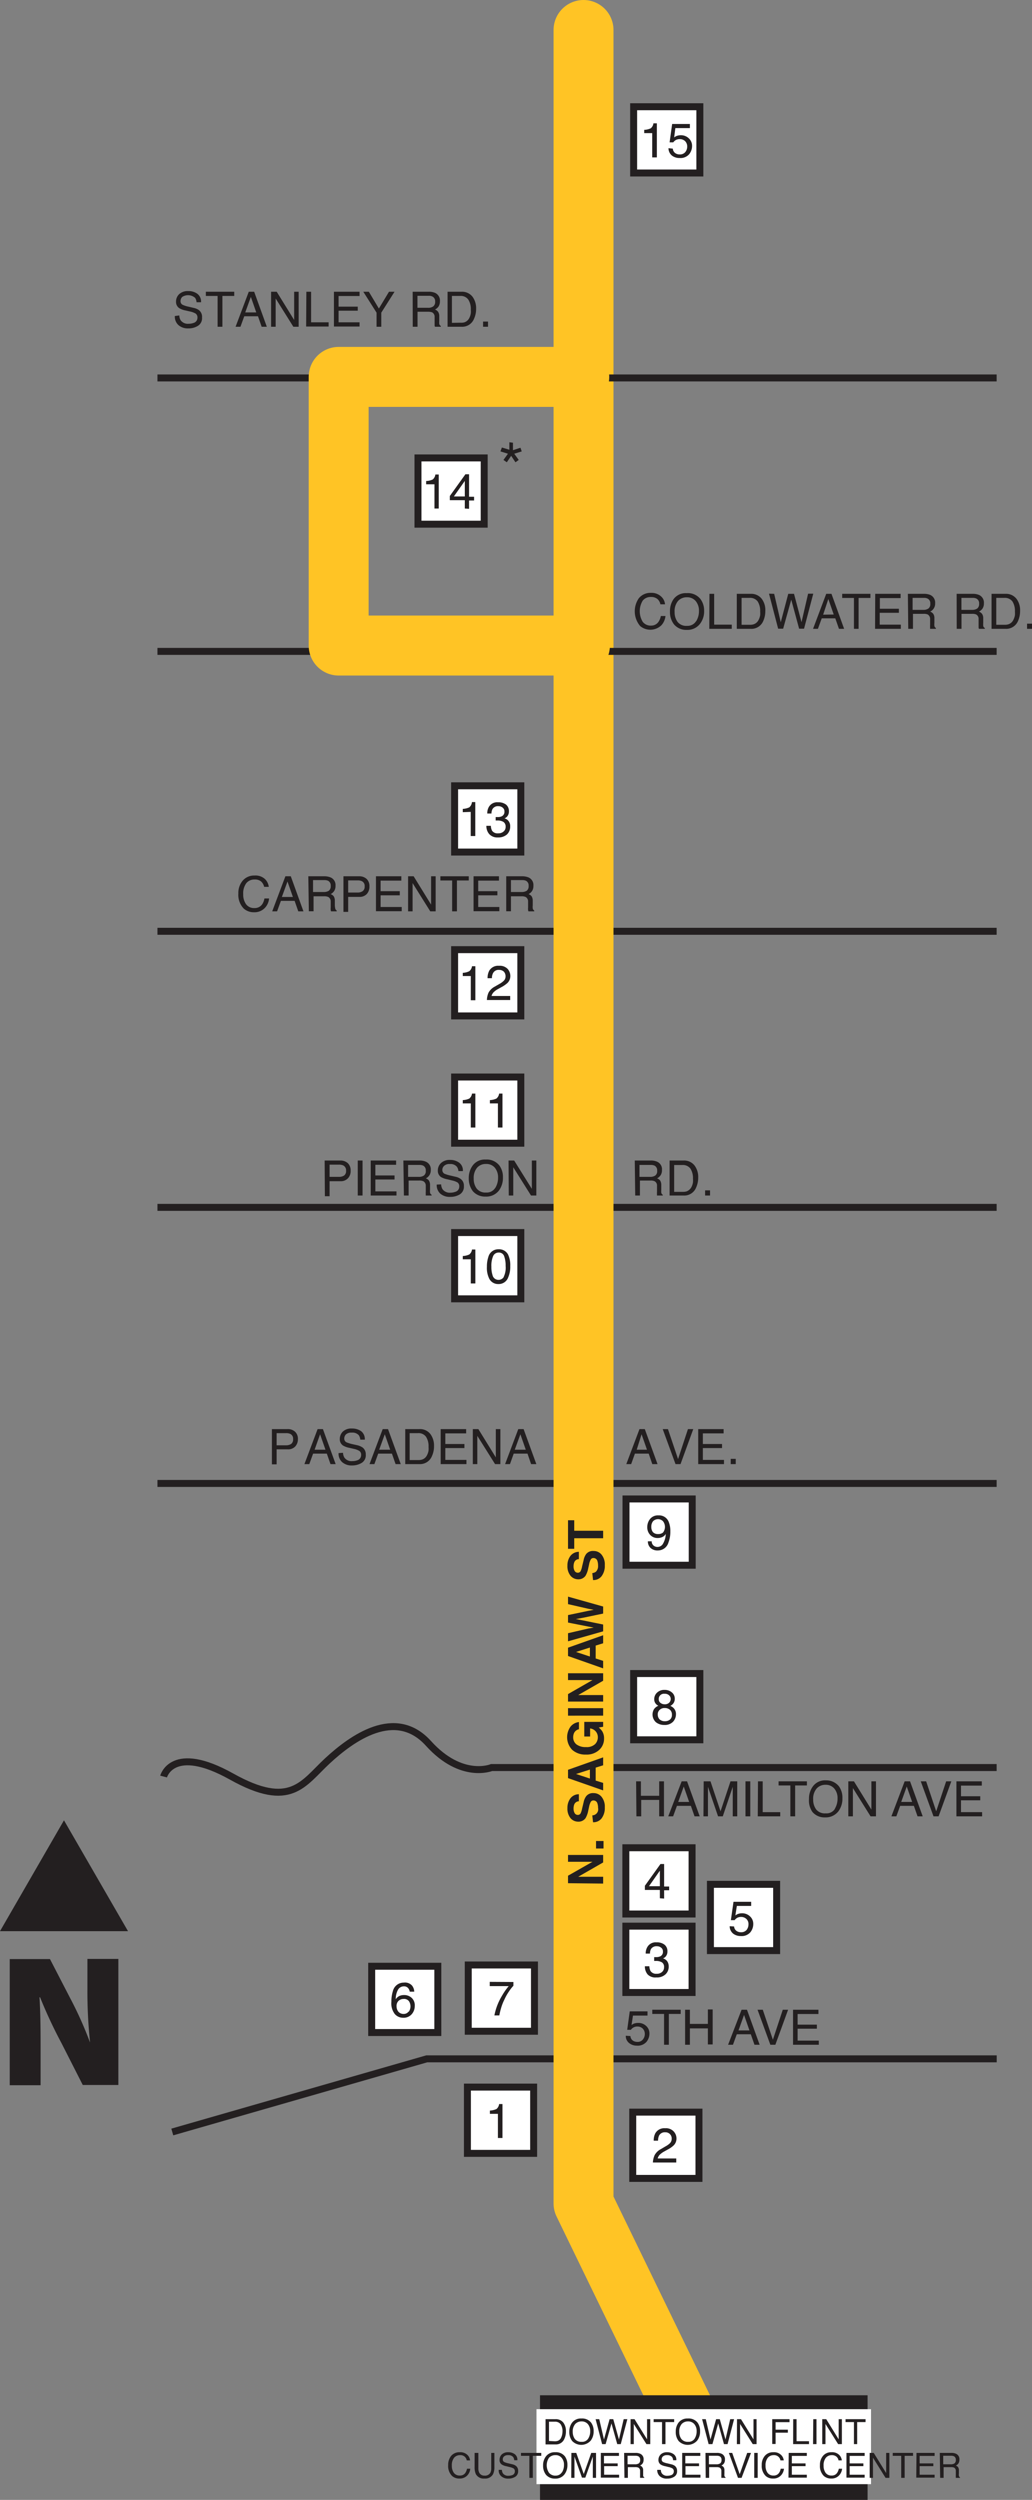 <svg xmlns="http://www.w3.org/2000/svg" xmlns:xlink="http://www.w3.org/1999/xlink" viewBox="0 0 137.77 333.5"><rect x="0" y="0" width="137.77" height="333.5" fill="#808080" stroke="none"/><defs><style>.cls-1,.cls-2,.cls-3,.cls-6{fill:none;}.cls-2,.cls-4,.cls-6{stroke:#231f20;stroke-miterlimit:3.86;}.cls-2,.cls-4{stroke-width:0.93px;}.cls-3{stroke:#ffc425;stroke-linecap:round;stroke-linejoin:round;stroke-width:8px;}.cls-4,.cls-7{fill:#fff;}.cls-5{fill:#231f20;}.cls-6{stroke-width:13.96px;}.cls-8{clip-path:url(#clip-path);}</style><clipPath id="clip-path"><rect class="cls-1" y="242.84" width="17.09" height="35.34"/></clipPath></defs><title>Map-1_web</title><g id="Layer_2" data-name="Layer 2"><g id="Layer_1-2" data-name="Layer 1"><line class="cls-2" x1="21.02" y1="124.24" x2="133.05" y2="124.24"/><line class="cls-2" x1="21.02" y1="161.07" x2="133.05" y2="161.07"/><line class="cls-2" x1="21.02" y1="197.9" x2="133.05" y2="197.9"/><polyline class="cls-2" points="23 284.42 56.97 274.66 133.06 274.66"/><path class="cls-2" d="M21.84,237s1.16-4.42,9.07,0,9.54.93,12.8-2.09,9.07-7.22,13.49-2.33,8.43,3.22,8.43,3.22h67.42"/><polyline class="cls-3" points="77.9 4 77.9 293.95 93.72 326.52"/><line class="cls-2" x1="21.02" y1="86.9" x2="133.05" y2="86.9"/><line class="cls-2" x1="21.02" y1="50.42" x2="133.05" y2="50.42"/><polygon class="cls-4" points="55.8 61.09 64.64 61.09 64.64 69.93 55.8 69.93 55.8 61.09 55.8 61.09"/><path class="cls-5" d="M56.89,64.61v-.44a2.31,2.31,0,0,0,.87-.2,1,1,0,0,0,.36-.67h.45v4.54H58V64.61Z"/><path class="cls-5" d="M62.05,67.84V66.73h-2v-.56l2.08-2.9h.49v3h.67v.5h-.67v1.11Zm0-1.61V64.16l-1.46,2.07Z"/><polygon class="cls-4" points="60.69 164.43 69.53 164.43 69.53 173.27 60.69 173.27 60.69 164.43 60.69 164.43"/><path class="cls-5" d="M61.78,168v-.44a2.39,2.39,0,0,0,.86-.2,1,1,0,0,0,.37-.67h.45v4.53h-.61V168Z"/><path class="cls-5" d="M67.82,167.35a3.29,3.29,0,0,1,.3,1.54,3.58,3.58,0,0,1-.28,1.53,1.34,1.34,0,0,1-1.31.88,1.32,1.32,0,0,1-1.22-.72A3.24,3.24,0,0,1,65,169a4.11,4.11,0,0,1,.2-1.34,1.36,1.36,0,0,1,1.36-1A1.35,1.35,0,0,1,67.82,167.35Zm-.58,3a2.81,2.81,0,0,0,.26-1.47,3.6,3.6,0,0,0-.19-1.28.72.72,0,0,0-.74-.5.78.78,0,0,0-.74.48,3.22,3.22,0,0,0-.23,1.4,3.44,3.44,0,0,0,.15,1.12.8.8,0,0,0,.78.64A.82.82,0,0,0,67.24,170.38Z"/><polygon class="cls-4" points="84.47 281.77 93.31 281.77 93.31 290.61 84.47 290.61 84.47 281.77 84.47 281.77"/><path class="cls-5" d="M87.4,287.49a2,2,0,0,1,.83-.79l.61-.36a2.67,2.67,0,0,0,.57-.4.83.83,0,0,0,.26-.61.82.82,0,0,0-.87-.87.84.84,0,0,0-.82.45,1.65,1.65,0,0,0-.13.67h-.58a2,2,0,0,1,.22-1,1.37,1.37,0,0,1,1.31-.66,1.39,1.39,0,0,1,1.14.43,1.37,1.37,0,0,1,.37.94,1.27,1.27,0,0,1-.39.93,3.53,3.53,0,0,1-.8.55l-.43.24a2.75,2.75,0,0,0-.49.33,1.11,1.11,0,0,0-.4.61h2.48v.54H87.16A2.64,2.64,0,0,1,87.4,287.49Z"/><path class="cls-5" d="M88.24,79.56a1.59,1.59,0,0,1,.54,1.06h-.62a1.24,1.24,0,0,0-.41-.72,1.3,1.3,0,0,0-.86-.26,1.34,1.34,0,0,0-1.09.49,2.72,2.72,0,0,0,0,2.82,1.33,1.33,0,0,0,1.13.51,1.16,1.16,0,0,0,1-.54,2,2,0,0,0,.29-.74h.62a2.17,2.17,0,0,1-.54,1.23,2.13,2.13,0,0,1-2.84.11,3.06,3.06,0,0,1-.18-3.71,2,2,0,0,1,1.61-.72A1.87,1.87,0,0,1,88.24,79.56Z"/><path class="cls-5" d="M93.49,79.89A2.56,2.56,0,0,1,94,81.47a2.74,2.74,0,0,1-.54,1.74,2.1,2.1,0,0,1-1.77.82,2.12,2.12,0,0,1-1.7-.72,2.64,2.64,0,0,1-.55-1.73A2.77,2.77,0,0,1,89.87,80a2,2,0,0,1,1.79-.87A2.14,2.14,0,0,1,93.49,79.89Zm-.56,3a2.55,2.55,0,0,0,.38-1.38,2,2,0,0,0-.43-1.32,1.47,1.47,0,0,0-1.18-.51,1.55,1.55,0,0,0-1.19.5,2.12,2.12,0,0,0-.45,1.47,2.16,2.16,0,0,0,.39,1.31,1.46,1.46,0,0,0,1.27.53A1.32,1.32,0,0,0,92.93,82.86Z"/><path class="cls-5" d="M94.71,79.22h.63v4.11h2.35v.56h-3Z"/><path class="cls-5" d="M98.36,79.22h1.87a1.76,1.76,0,0,1,1.47.68,2.49,2.49,0,0,1,.47,1.58,3.25,3.25,0,0,1-.27,1.35,1.71,1.71,0,0,1-1.68,1.06H98.36Zm1.74,4.13a1.52,1.52,0,0,0,.52-.07,1.13,1.13,0,0,0,.59-.47,2.23,2.23,0,0,0,.27-.73,2.93,2.93,0,0,0,0-.49,2.36,2.36,0,0,0-.33-1.35,1.25,1.25,0,0,0-1.09-.48H99v3.59Z"/><path class="cls-5" d="M103.35,79.22l.88,3.79,1-3.79H106L107,83l.88-3.8h.69l-1.23,4.67h-.66L105.63,80l-1.08,3.87h-.67l-1.22-4.67Z"/><path class="cls-5" d="M110.3,79.22H111l1.69,4.67H112l-.49-1.4H109.7l-.51,1.4h-.65Zm1,2.76-.72-2.07L109.89,82Z"/><path class="cls-5" d="M116.2,79.22v.55h-1.58v4.12H114V79.77h-1.57v-.55Z"/><path class="cls-5" d="M116.84,79.22h3.39v.57h-2.77v1.42H120v.54h-2.56v1.58h2.82v.56h-3.44Z"/><path class="cls-5" d="M121.2,79.22h2.13a2.17,2.17,0,0,1,.86.15,1.12,1.12,0,0,1,.65,1.11,1.16,1.16,0,0,1-.18.68,1.12,1.12,0,0,1-.48.43,1,1,0,0,1,.41.3,1,1,0,0,1,.15.58l0,.63a1.82,1.82,0,0,0,0,.4.39.39,0,0,0,.2.28v.11h-.77a.5.5,0,0,1,0-.16,2.1,2.1,0,0,1,0-.37l0-.77a.69.69,0,0,0-.33-.62,1.32,1.32,0,0,0-.56-.08h-1.4v2h-.63Zm2.06,2.14a1.14,1.14,0,0,0,.68-.18.72.72,0,0,0,.25-.64.68.68,0,0,0-.35-.68,1,1,0,0,0-.5-.1h-1.51v1.6Z"/><path class="cls-5" d="M127.71,79.22h2.13a2.11,2.11,0,0,1,.86.15,1.12,1.12,0,0,1,.65,1.11,1.24,1.24,0,0,1-.17.68,1.21,1.21,0,0,1-.49.43,1,1,0,0,1,.41.3,1,1,0,0,1,.16.58l0,.63a2.78,2.78,0,0,0,0,.4.38.38,0,0,0,.21.28v.11h-.78a.5.5,0,0,1-.05-.16c0-.06,0-.18,0-.37l0-.77a.65.65,0,0,0-.33-.62,1.3,1.3,0,0,0-.55-.08h-1.4v2h-.64Zm2.06,2.14a1.18,1.18,0,0,0,.69-.18.75.75,0,0,0,.25-.64.69.69,0,0,0-.35-.68,1.08,1.08,0,0,0-.51-.1h-1.5v1.6Z"/><path class="cls-5" d="M132.37,79.22h1.87a1.76,1.76,0,0,1,1.47.68,2.49,2.49,0,0,1,.47,1.58,3.25,3.25,0,0,1-.27,1.35,1.71,1.71,0,0,1-1.68,1.06h-1.86Zm1.74,4.13a1.52,1.52,0,0,0,.52-.07,1.13,1.13,0,0,0,.59-.47,2.23,2.23,0,0,0,.27-.73,2.93,2.93,0,0,0,0-.49,2.36,2.36,0,0,0-.33-1.35,1.25,1.25,0,0,0-1.09-.48H133v3.59Z"/><path class="cls-5" d="M137.11,83.2h.66v.69h-.66Z"/><path class="cls-5" d="M35.34,117.24a1.73,1.73,0,0,1,.54,1.07h-.62a1.32,1.32,0,0,0-.41-.72,1.26,1.26,0,0,0-.86-.26,1.38,1.38,0,0,0-1.1.48,2.25,2.25,0,0,0-.42,1.49,2.18,2.18,0,0,0,.38,1.33,1.31,1.31,0,0,0,1.12.51,1.2,1.2,0,0,0,1.05-.53,2,2,0,0,0,.28-.75h.62a2.07,2.07,0,0,1-.54,1.24,1.91,1.91,0,0,1-1.48.6,2,2,0,0,1-1.36-.49,2.61,2.61,0,0,1-.72-2,2.53,2.53,0,0,1,.55-1.69,2,2,0,0,1,1.61-.72A1.88,1.88,0,0,1,35.34,117.24Z"/><path class="cls-5" d="M38.1,116.9h.72l1.69,4.68h-.69l-.49-1.4H37.5l-.51,1.4h-.65Zm1,2.76-.72-2.06-.75,2.06Z"/><path class="cls-5" d="M41.16,116.9h2.12a2.18,2.18,0,0,1,.87.16,1.1,1.1,0,0,1,.64,1.1,1.22,1.22,0,0,1-.17.69,1.25,1.25,0,0,1-.48.43.92.92,0,0,1,.41.29,1.08,1.08,0,0,1,.15.59l0,.63a2.35,2.35,0,0,0,.05.39.41.41,0,0,0,.2.29v.11H44.2a.6.6,0,0,1-.05-.16,1.91,1.91,0,0,1,0-.37l0-.78a.67.67,0,0,0-.33-.61,1.33,1.33,0,0,0-.56-.09h-1.4v2h-.63ZM43.22,119a1.24,1.24,0,0,0,.68-.17.75.75,0,0,0,.25-.65.7.7,0,0,0-.35-.68,1.18,1.18,0,0,0-.5-.09H41.79V119Z"/><path class="cls-5" d="M45.85,116.9h2.09a1.43,1.43,0,0,1,1,.35,1.31,1.31,0,0,1,.38,1,1.45,1.45,0,0,1-.34,1,1.28,1.28,0,0,1-1,.4H46.48v2h-.63Zm2.45.65a1.29,1.29,0,0,0-.57-.1H46.48v1.62h1.25a1.15,1.15,0,0,0,.69-.19.72.72,0,0,0,.26-.63A.69.69,0,0,0,48.3,117.55Z"/><path class="cls-5" d="M50.19,116.9h3.39v.58H50.81v1.41h2.56v.55H50.81V121h2.82v.56H50.19Z"/><path class="cls-5" d="M54.48,116.9h.74l2.33,3.78V116.9h.61v4.68h-.72l-2.36-3.77v3.77h-.6Z"/><path class="cls-5" d="M62.58,116.9v.56H61v4.12h-.64v-4.12H58.79v-.56Z"/><path class="cls-5" d="M63.22,116.9h3.39v.58H63.84v1.41H66.4v.55H63.84V121h2.82v.56H63.22Z"/><path class="cls-5" d="M67.58,116.9H69.7a2.18,2.18,0,0,1,.87.16,1.1,1.1,0,0,1,.64,1.1,1.22,1.22,0,0,1-.17.69,1.25,1.25,0,0,1-.48.43.92.92,0,0,1,.41.29,1.08,1.08,0,0,1,.15.59l0,.63a1.72,1.72,0,0,0,0,.39.41.41,0,0,0,.2.29v.11h-.77a.6.6,0,0,1-.05-.16,1.91,1.91,0,0,1,0-.37l0-.78a.67.67,0,0,0-.33-.61,1.33,1.33,0,0,0-.56-.09h-1.4v2h-.63ZM69.64,119a1.24,1.24,0,0,0,.68-.17.75.75,0,0,0,.25-.65.69.69,0,0,0-.35-.68,1.18,1.18,0,0,0-.5-.09H68.21V119Z"/><path class="cls-5" d="M43.34,154.82h2.09a1.45,1.45,0,0,1,1,.35,1.31,1.31,0,0,1,.38,1,1.4,1.4,0,0,1-.34,1,1.28,1.28,0,0,1-1,.41H44v2h-.63Zm2.45.64a1.48,1.48,0,0,0-.57-.09H44V157h1.25a1.22,1.22,0,0,0,.69-.18.73.73,0,0,0,.26-.64A.72.72,0,0,0,45.79,155.46Z"/><path class="cls-5" d="M47.76,154.82h.64v4.67h-.64Z"/><path class="cls-5" d="M49.49,154.82h3.39v.57H50.11v1.42h2.56v.54H50.11v1.59h2.82v.55H49.49Z"/><path class="cls-5" d="M53.85,154.82H56a2,2,0,0,1,.86.16,1.1,1.1,0,0,1,.65,1.1,1.22,1.22,0,0,1-.18.69,1.19,1.19,0,0,1-.48.43.92.92,0,0,1,.41.29,1.08,1.08,0,0,1,.15.59l0,.63a1.72,1.72,0,0,0,0,.39.39.39,0,0,0,.21.29v.1h-.78a.53.53,0,0,1,0-.15,2.32,2.32,0,0,1,0-.37l0-.78a.66.66,0,0,0-.33-.61,1.29,1.29,0,0,0-.56-.09h-1.4v2h-.63ZM55.91,157a1.14,1.14,0,0,0,.68-.18.71.71,0,0,0,.25-.64.69.69,0,0,0-.35-.68,1.15,1.15,0,0,0-.5-.09H54.48V157Z"/><path class="cls-5" d="M58.89,158a1.43,1.43,0,0,0,.18.64,1.19,1.19,0,0,0,1.07.47,1.81,1.81,0,0,0,.63-.11.71.71,0,0,0,.54-.7.61.61,0,0,0-.23-.55,2.44,2.44,0,0,0-.73-.27l-.61-.15a2.75,2.75,0,0,1-.86-.3,1,1,0,0,1-.43-.88,1.34,1.34,0,0,1,.43-1,1.66,1.66,0,0,1,1.2-.41,2,2,0,0,1,1.21.36,1.26,1.26,0,0,1,.5,1.13H61.2a1.16,1.16,0,0,0-.2-.57,1.09,1.09,0,0,0-.94-.37,1,1,0,0,0-.77.24.73.73,0,0,0-.24.54.56.56,0,0,0,.28.51,4.65,4.65,0,0,0,.82.25l.64.15a1.81,1.81,0,0,1,.71.3,1.1,1.1,0,0,1,.43.95,1.2,1.2,0,0,1-.55,1.11,2.44,2.44,0,0,1-1.28.33,1.9,1.9,0,0,1-1.33-.44,1.53,1.53,0,0,1-.47-1.2Z"/><path class="cls-5" d="M66.67,155.49a2.57,2.57,0,0,1,.47,1.59,2.83,2.83,0,0,1-.53,1.74,2.12,2.12,0,0,1-1.78.81,2.15,2.15,0,0,1-1.7-.71,2.74,2.74,0,0,1-.55-1.74,2.79,2.79,0,0,1,.47-1.62,2,2,0,0,1,1.79-.87A2.14,2.14,0,0,1,66.67,155.49Zm-.56,3a2.55,2.55,0,0,0,.38-1.38,2,2,0,0,0-.43-1.33,1.46,1.46,0,0,0-1.18-.5,1.52,1.52,0,0,0-1.19.5,2.11,2.11,0,0,0-.45,1.46,2.14,2.14,0,0,0,.39,1.31,1.47,1.47,0,0,0,1.27.54A1.32,1.32,0,0,0,66.11,158.47Z"/><path class="cls-5" d="M67.89,154.82h.75L71,158.6v-3.78h.6v4.67h-.71l-2.37-3.77v3.77h-.6Z"/><path class="cls-5" d="M84.74,154.82h2.12a2,2,0,0,1,.87.16,1.09,1.09,0,0,1,.64,1.1,1.22,1.22,0,0,1-.17.69,1.33,1.33,0,0,1-.48.43.92.92,0,0,1,.41.29,1.08,1.08,0,0,1,.15.59l0,.63a2.35,2.35,0,0,0,0,.39.39.39,0,0,0,.2.29v.1h-.77a.33.33,0,0,1,0-.15,2,2,0,0,1,0-.37l0-.78a.63.63,0,0,0-.33-.61,1.24,1.24,0,0,0-.55-.09h-1.4v2h-.63ZM86.79,157a1.18,1.18,0,0,0,.69-.18.71.71,0,0,0,.25-.64.7.7,0,0,0-.35-.68,1.23,1.23,0,0,0-.51-.09h-1.5V157Z"/><path class="cls-5" d="M89.39,154.82h1.87a1.75,1.75,0,0,1,1.48.69,2.54,2.54,0,0,1,.47,1.58,3.24,3.24,0,0,1-.28,1.34,1.7,1.7,0,0,1-1.67,1.06H89.39ZM91.14,159a1.78,1.78,0,0,0,.51-.06,1.26,1.26,0,0,0,.6-.48,2,2,0,0,0,.26-.73,2.91,2.91,0,0,0,0-.49,2.35,2.35,0,0,0-.34-1.34,1.25,1.25,0,0,0-1.09-.48H90V159Z"/><path class="cls-5" d="M94.13,158.8h.66v.69h-.66Z"/><path class="cls-5" d="M36.3,190.65h2.09a1.4,1.4,0,0,1,1,.35,1.28,1.28,0,0,1,.38,1,1.42,1.42,0,0,1-.34.95,1.28,1.28,0,0,1-1,.4H36.93v2H36.3Zm2.45.64a1.29,1.29,0,0,0-.57-.1H36.93v1.62h1.25a1.22,1.22,0,0,0,.69-.18.74.74,0,0,0,.26-.64A.7.7,0,0,0,38.75,191.29Z"/><path class="cls-5" d="M42.4,190.65h.71l1.7,4.67h-.69l-.49-1.4H41.8l-.51,1.4h-.65Zm1.05,2.75-.72-2.06L42,193.4Z"/><path class="cls-5" d="M45.79,193.81a1.35,1.35,0,0,0,.19.65,1.16,1.16,0,0,0,1.06.46,1.81,1.81,0,0,0,.63-.1.72.72,0,0,0,.54-.71.6.6,0,0,0-.23-.54,2.17,2.17,0,0,0-.73-.28l-.61-.14a2.63,2.63,0,0,1-.85-.31,1,1,0,0,1-.43-.87,1.39,1.39,0,0,1,.42-1,1.66,1.66,0,0,1,1.2-.4,2.11,2.11,0,0,1,1.22.35,1.32,1.32,0,0,1,.5,1.14h-.6a1.36,1.36,0,0,0-.19-.58,1.13,1.13,0,0,0-.95-.36,1.06,1.06,0,0,0-.77.23.78.78,0,0,0-.23.55.54.54,0,0,0,.27.5,4.58,4.58,0,0,0,.83.26l.63.14a2.16,2.16,0,0,1,.71.3,1.12,1.12,0,0,1,.43.95,1.18,1.18,0,0,1-.55,1.11,2.44,2.44,0,0,1-1.28.34,1.88,1.88,0,0,1-1.33-.45,1.51,1.51,0,0,1-.47-1.2Z"/><path class="cls-5" d="M51.09,190.65h.71l1.7,4.67h-.69l-.49-1.4H50.49l-.51,1.4h-.65Zm1,2.75-.72-2.06-.75,2.06Z"/><path class="cls-5" d="M54.1,190.65H56a1.73,1.73,0,0,1,1.47.68,2.56,2.56,0,0,1,.47,1.58,3.11,3.11,0,0,1-.28,1.35A1.71,1.71,0,0,1,56,195.32H54.1Zm1.74,4.13a1.56,1.56,0,0,0,.52-.07,1.1,1.1,0,0,0,.59-.48,2,2,0,0,0,.26-.72,3,3,0,0,0,0-.49,2.28,2.28,0,0,0-.34-1.35,1.22,1.22,0,0,0-1.08-.48h-1.1v3.59Z"/><path class="cls-5" d="M58.83,190.65h3.4v.57H59.45v1.42H62v.54H59.45v1.58h2.82v.56H58.83Z"/><path class="cls-5" d="M63.12,190.65h.74l2.33,3.77v-3.77h.61v4.67h-.71l-2.37-3.77v3.77h-.6Z"/><path class="cls-5" d="M69.19,190.65h.71l1.7,4.67h-.7l-.48-1.4H68.58l-.5,1.4h-.65Zm1,2.75-.72-2.06-.75,2.06Z"/><path class="cls-5" d="M85.37,190.65h.71l1.7,4.67h-.7l-.48-1.4H84.76l-.5,1.4h-.65Zm1,2.75-.72-2.06L85,193.4Z"/><path class="cls-5" d="M89.17,190.65l1.35,4,1.32-4h.71l-1.7,4.67h-.67l-1.71-4.67Z"/><path class="cls-5" d="M93.21,190.65H96.6v.57H93.83v1.42h2.56v.54H93.83v1.58h2.82v.56H93.21Z"/><path class="cls-5" d="M97.55,194.62h.67v.7h-.67Z"/><path class="cls-5" d="M84.92,237.64h.64v1.93H88v-1.93h.64v4.67H88v-2.19h-2.4v2.19h-.64Z"/><path class="cls-5" d="M91,237.64h.72l1.69,4.67h-.69l-.49-1.4H90.37l-.51,1.4h-.65Zm1,2.75-.72-2.06-.74,2.06Z"/><path class="cls-5" d="M93.94,237.64h.91l1.34,4,1.33-4h.9v4.67h-.6v-2.76c0-.09,0-.25,0-.47v-.71l-1.33,3.94h-.63l-1.35-3.94v.14c0,.12,0,.29,0,.53s0,.4,0,.51v2.76h-.6Z"/><path class="cls-5" d="M99.52,237.64h.64v4.67h-.64Z"/><path class="cls-5" d="M101.19,237.64h.63v4.11h2.34v.56h-3Z"/><path class="cls-5" d="M107.72,237.64v.55h-1.57v4.12h-.64v-4.12h-1.57v-.55Z"/><path class="cls-5" d="M112,238.31a2.55,2.55,0,0,1,.46,1.58,2.79,2.79,0,0,1-.53,1.74,2.13,2.13,0,0,1-1.78.82,2.1,2.1,0,0,1-1.69-.72A2.64,2.64,0,0,1,108,240a2.72,2.72,0,0,1,.47-1.62,2,2,0,0,1,1.79-.87A2.15,2.15,0,0,1,112,238.31Zm-.56,3a2.55,2.55,0,0,0,.37-1.38,1.93,1.93,0,0,0-.43-1.32,1.47,1.47,0,0,0-1.18-.51,1.55,1.55,0,0,0-1.18.5,2.07,2.07,0,0,0-.46,1.47,2.14,2.14,0,0,0,.39,1.31,1.48,1.48,0,0,0,1.28.53A1.32,1.32,0,0,0,111.48,241.28Z"/><path class="cls-5" d="M113.25,237.64H114l2.33,3.77v-3.77h.61v4.67h-.72l-2.36-3.77v3.77h-.61Z"/><path class="cls-5" d="M120.77,237.64h.72l1.69,4.67h-.69l-.49-1.4h-1.83l-.51,1.4H119Zm1,2.75-.72-2.06-.74,2.06Z"/><path class="cls-5" d="M123.64,237.64l1.34,4,1.33-4H127l-1.7,4.67h-.68l-1.7-4.67Z"/><path class="cls-5" d="M127.68,237.64h3.39v.57h-2.78v1.42h2.57v.54h-2.57v1.58h2.82v.56h-3.43Z"/><path class="cls-5" d="M84.16,271.62a.79.79,0,0,0,.45.68,1.16,1.16,0,0,0,.47.1.87.87,0,0,0,.75-.33,1.13,1.13,0,0,0,.25-.72,1,1,0,0,0-.29-.74,1,1,0,0,0-.7-.26,1,1,0,0,0-.51.12,1,1,0,0,0-.36.32l-.49,0,.34-2.46h2.37v.56H84.5l-.19,1.26a1.19,1.19,0,0,1,.3-.18,1.55,1.55,0,0,1,.59-.1,1.49,1.49,0,0,1,1.06.4,1.34,1.34,0,0,1,.44,1,1.75,1.75,0,0,1-.4,1.13,1.55,1.55,0,0,1-1.28.5,1.6,1.6,0,0,1-1-.32,1.2,1.2,0,0,1-.48-1Z"/><path class="cls-5" d="M90.87,268.11v.56H89.29v4.11h-.64v-4.11H87.08v-.56Z"/><path class="cls-5" d="M91.46,268.11h.64V270h2.4v-1.93h.64v4.67H94.5V270.6H92.1v2.18h-.64Z"/><path class="cls-5" d="M99,268.11h.72l1.69,4.67h-.69l-.49-1.4H98.36l-.51,1.4H97.2Zm1.05,2.76-.72-2.07-.74,2.07Z"/><path class="cls-5" d="M101.83,268.11l1.35,4,1.32-4h.71l-1.7,4.67h-.67l-1.71-4.67Z"/><path class="cls-5" d="M105.87,268.11h3.39v.57h-2.78v1.42h2.57v.54h-2.57v1.59h2.83v.55h-3.44Z"/><path class="cls-5" d="M75.83,251.23v-1l3.27-1.86H75.83v-.91h4.69v1l-3.33,1.91h3.33v.91Z"/><path class="cls-5" d="M79.57,246.6v-1h1v1Z"/><path class="cls-5" d="M79.07,242.18a.81.81,0,0,0,.77-1,1.77,1.77,0,0,0-.08-.57.54.54,0,0,0-.54-.42.4.4,0,0,0-.36.2,2.3,2.3,0,0,0-.22.65l-.11.51a3.17,3.17,0,0,1-.36,1,1.15,1.15,0,0,1-1,.47,1.33,1.33,0,0,1-1-.46,2,2,0,0,1-.42-1.36,2.09,2.09,0,0,1,.39-1.28,1.41,1.41,0,0,1,1.14-.56v.94a.69.69,0,0,0-.6.38,1.44,1.44,0,0,0-.11.59,1.16,1.16,0,0,0,.15.62.48.48,0,0,0,.42.23.41.41,0,0,0,.38-.23,2.56,2.56,0,0,0,.19-.62l.2-.83a2.05,2.05,0,0,1,.34-.81,1.15,1.15,0,0,1,1-.42,1.35,1.35,0,0,1,1.06.5,2.06,2.06,0,0,1,.43,1.4,2.29,2.29,0,0,1-.42,1.46,1.39,1.39,0,0,1-1.15.53Z"/><path class="cls-5" d="M75.83,237.21V236.1l4.69-1.66v1.06l-1,.31v1.73l1,.31v1Zm2.92.06v-1.2l-1.85.59Z"/><path class="cls-5" d="M77.29,230.69a.93.93,0,0,0-.67.54,1.37,1.37,0,0,0-.1.54,1.17,1.17,0,0,0,.42.93,2,2,0,0,0,1.29.37,1.61,1.61,0,0,0,1.22-.4,1.29,1.29,0,0,0,.36-.9,1.16,1.16,0,0,0-.29-.8,1.19,1.19,0,0,0-.74-.39v1.08H78v-1.95h2.52v.65l-.59.1a2.32,2.32,0,0,1,.47.51,1.76,1.76,0,0,1,.24.95,2,2,0,0,1-.65,1.53,2.46,2.46,0,0,1-1.77.62,2.61,2.61,0,0,1-1.83-.63,2.42,2.42,0,0,1-.23-3.09,1.67,1.67,0,0,1,1.13-.62Z"/><path class="cls-5" d="M80.52,227.88v1H75.83v-1Z"/><path class="cls-5" d="M75.83,227v-1l3.27-1.87H75.83v-.91h4.69v1l-3.33,1.91h3.33V227Z"/><path class="cls-5" d="M75.83,220.92v-1.11l4.69-1.66v1.07l-1,.31v1.72l1,.32v1Zm2.92.07v-1.2l-1.85.59Z"/><path class="cls-5" d="M75.83,217.88l2.68-.62.75-.13-.73-.14-2.7-.53v-1l2.68-.56.75-.14-.72-.14L75.83,214v-1l4.69,1.32v.94l-2.75.57-.9.16.9.17,2.75.56v.91l-4.69,1.33Z"/><path class="cls-5" d="M79.07,209.86a1,1,0,0,0,.48-.18,1.05,1.05,0,0,0,.29-.84,1.82,1.82,0,0,0-.08-.57.54.54,0,0,0-.54-.42.39.39,0,0,0-.36.21,2.09,2.09,0,0,0-.22.65l-.11.5a3.17,3.17,0,0,1-.36,1,1.15,1.15,0,0,1-1,.48,1.34,1.34,0,0,1-1-.47,2,2,0,0,1-.42-1.36,2.09,2.09,0,0,1,.39-1.28,1.44,1.44,0,0,1,1.14-.56V208a.65.65,0,0,0-.6.38,1.39,1.39,0,0,0-.11.58,1.14,1.14,0,0,0,.15.62.48.48,0,0,0,.42.23.41.41,0,0,0,.38-.23,2.41,2.41,0,0,0,.19-.62l.2-.82a2,2,0,0,1,.34-.82,1.14,1.14,0,0,1,1-.41,1.34,1.34,0,0,1,1.06.49,2.07,2.07,0,0,1,.43,1.41,2.27,2.27,0,0,1-.42,1.45,1.37,1.37,0,0,1-1.15.53Z"/><path class="cls-5" d="M75.83,202.81h.83v1.4h3.86v1H76.66v1.41h-.83Z"/><polygon class="cls-4" points="60.69 104.83 69.53 104.83 69.53 113.67 60.69 113.67 60.69 104.83 60.69 104.83"/><path class="cls-5" d="M61.78,108.35v-.44a2.39,2.39,0,0,0,.86-.2A1,1,0,0,0,63,107h.45v4.53h-.61v-3.22Z"/><path class="cls-5" d="M65.29,111.25a1.64,1.64,0,0,1-.36-1.08h.6a1.53,1.53,0,0,0,.16.65.87.87,0,0,0,.81.35,1,1,0,0,0,.72-.24.77.77,0,0,0,.28-.62.74.74,0,0,0-.29-.66,1.5,1.5,0,0,0-.8-.19h-.24V109l.15,0h.13a1.17,1.17,0,0,0,.53-.1.65.65,0,0,0,.36-.64.62.62,0,0,0-.24-.52.86.86,0,0,0-.56-.19.83.83,0,0,0-.79.38,1.32,1.32,0,0,0-.14.6h-.56a1.66,1.66,0,0,1,.2-.86,1.27,1.27,0,0,1,1.23-.64,1.67,1.67,0,0,1,1.08.31,1.11,1.11,0,0,1,.38.9,1,1,0,0,1-.23.68,1,1,0,0,1-.36.26.93.93,0,0,1,.56.38,1.08,1.08,0,0,1,.2.68,1.44,1.44,0,0,1-.42,1.07,1.73,1.73,0,0,1-1.22.41A1.45,1.45,0,0,1,65.29,111.25Z"/><polygon class="cls-4" points="60.69 126.69 69.53 126.69 69.53 135.53 60.69 135.53 60.69 126.69 60.69 126.69"/><path class="cls-5" d="M61.78,130.21v-.43a2.16,2.16,0,0,0,.86-.21,1,1,0,0,0,.37-.67h.45v4.54h-.61v-3.23Z"/><path class="cls-5" d="M65.22,132.42a2,2,0,0,1,.83-.8l.61-.35a2.64,2.64,0,0,0,.57-.41.8.8,0,0,0,.26-.6.9.9,0,0,0-.23-.64.91.91,0,0,0-.64-.23.82.82,0,0,0-.81.45,1.47,1.47,0,0,0-.14.66h-.58a2.08,2.08,0,0,1,.22-1,1.38,1.38,0,0,1,1.31-.66,1.45,1.45,0,0,1,1.15.42,1.42,1.42,0,0,1,.36.94,1.28,1.28,0,0,1-.39.94,3.89,3.89,0,0,1-.8.55l-.43.24a2.3,2.3,0,0,0-.49.33,1.13,1.13,0,0,0-.4.61h2.49v.54H65A2.64,2.64,0,0,1,65.22,132.42Z"/><polygon class="cls-4" points="62.51 262.14 71.35 262.14 71.35 270.98 62.51 270.98 62.51 262.14 62.51 262.14"/><path class="cls-5" d="M68.54,264.41v.5a5.62,5.62,0,0,0-.58.74,7,7,0,0,0-.64,1.14,6.26,6.26,0,0,0-.42,1.08,8.83,8.83,0,0,0-.24,1H66a8,8,0,0,1,1-2.6,8.59,8.59,0,0,1,.91-1.31H65.38v-.57Z"/><polygon class="cls-4" points="84.59 223.26 93.43 223.26 93.43 232.1 84.59 232.1 84.59 223.26 84.59 223.26"/><path class="cls-5" d="M87.59,227.34a.89.89,0,0,1-.25-.66,1.16,1.16,0,0,1,.37-.87,1.38,1.38,0,0,1,1-.37,1.46,1.46,0,0,1,1,.35,1.06,1.06,0,0,1,.37.8,1,1,0,0,1-.22.69,1.33,1.33,0,0,1-.37.3,1.27,1.27,0,0,1,.45.3,1.13,1.13,0,0,1,.3.82,1.45,1.45,0,0,1-.4,1,1.52,1.52,0,0,1-1.15.42,1.77,1.77,0,0,1-1.12-.36,1.39,1.39,0,0,1-.26-1.75,1.28,1.28,0,0,1,.58-.45A1.18,1.18,0,0,1,87.59,227.34Zm1.85,2.06a.78.78,0,0,0,.26-.64.83.83,0,0,0-.27-.67,1.05,1.05,0,0,0-.7-.23.92.92,0,0,0-.66.24.79.79,0,0,0-.26.64.91.91,0,0,0,.23.62,1,1,0,0,0,.74.26A1,1,0,0,0,89.44,229.4Zm-.11-2.25a.69.69,0,0,0,.21-.5.64.64,0,0,0-.2-.47.8.8,0,0,0-.62-.22.69.69,0,0,0-.78.72.59.59,0,0,0,.24.5.89.89,0,0,0,.56.18A.8.8,0,0,0,89.33,227.15Z"/><polygon class="cls-4" points="49.62 262.31 58.45 262.31 58.45 271.15 49.62 271.15 49.62 262.31 49.62 262.31"/><path class="cls-5" d="M55,264.88a1.36,1.36,0,0,1,.3.82H54.7a1,1,0,0,0-.17-.42.7.7,0,0,0-.62-.29.89.89,0,0,0-.77.44,2.56,2.56,0,0,0-.31,1.28,1.28,1.28,0,0,1,.49-.44,1.56,1.56,0,0,1,.62-.12,1.47,1.47,0,0,1,1,.36,1.34,1.34,0,0,1,.43,1.09,1.64,1.64,0,0,1-.4,1.1,1.44,1.44,0,0,1-1.16.48,1.46,1.46,0,0,1-1.1-.49,2.3,2.3,0,0,1-.46-1.63,4.63,4.63,0,0,1,.2-1.44,1.48,1.48,0,0,1,1.46-1.13A1.26,1.26,0,0,1,55,264.88Zm-.43,3.49a1.21,1.21,0,0,0,.23-.72,1.27,1.27,0,0,0-.2-.67.81.81,0,0,0-.73-.31,1,1,0,0,0-.65.24.93.93,0,0,0-.28.74,1.13,1.13,0,0,0,.25.73.91.91,0,0,0,.71.29A.78.78,0,0,0,54.53,268.37Z"/><polygon class="cls-4" points="83.55 246.5 92.39 246.5 92.39 255.34 83.55 255.34 83.55 246.5 83.55 246.5"/><path class="cls-5" d="M88.09,253.24v-1.11h-2v-.56l2.08-2.9h.49v3h.67v.5h-.67v1.11Zm0-1.61v-2.07l-1.45,2.07Z"/><polygon class="cls-4" points="83.55 256.96 92.39 256.96 92.39 265.81 83.55 265.81 83.55 256.96 83.55 256.96"/><path class="cls-5" d="M86.45,263.39a1.64,1.64,0,0,1-.36-1.08h.6a1.44,1.44,0,0,0,.16.64.88.88,0,0,0,.81.36,1,1,0,0,0,.72-.24.8.8,0,0,0,.27-.62.73.73,0,0,0-.28-.66,1.53,1.53,0,0,0-.8-.19h-.24v-.51l.15,0h.13a1.32,1.32,0,0,0,.53-.1.65.65,0,0,0,.36-.64.61.61,0,0,0-.24-.52.86.86,0,0,0-.56-.19.85.85,0,0,0-.8.38,1.34,1.34,0,0,0-.13.6H86.2a1.64,1.64,0,0,1,.21-.86,1.27,1.27,0,0,1,1.23-.64,1.63,1.63,0,0,1,1.07.31,1.09,1.09,0,0,1,.39.9,1,1,0,0,1-.23.68.86.86,0,0,1-.36.25,1.06,1.06,0,0,1,.56.38,1.19,1.19,0,0,1,.2.69,1.37,1.37,0,0,1-.43,1.06,1.65,1.65,0,0,1-1.22.41A1.41,1.41,0,0,1,86.45,263.39Z"/><polygon class="cls-4" points="94.84 251.38 103.68 251.38 103.68 260.22 94.84 260.22 94.84 251.38 94.84 251.38"/><path class="cls-5" d="M98,257a.79.79,0,0,0,.45.67,1,1,0,0,0,.47.1.92.92,0,0,0,.76-.32,1.2,1.2,0,0,0,.24-.72.92.92,0,0,0-.29-.74,1,1,0,0,0-.7-.26,1.12,1.12,0,0,0-.5.11,1.22,1.22,0,0,0-.36.32l-.5,0,.35-2.45h2.36v.55H98.37l-.2,1.27a1.69,1.69,0,0,1,.3-.18,1.55,1.55,0,0,1,.59-.11,1.5,1.5,0,0,1,1.06.41,1.34,1.34,0,0,1,.44,1,1.74,1.74,0,0,1-.4,1.14,1.54,1.54,0,0,1-1.27.49,1.64,1.64,0,0,1-1-.31,1.28,1.28,0,0,1-.48-1Z"/><polygon class="cls-4" points="62.4 278.43 71.24 278.43 71.24 287.27 62.4 287.27 62.4 278.43 62.4 278.43"/><path class="cls-5" d="M65.4,282v-.44a2.46,2.46,0,0,0,.87-.2,1,1,0,0,0,.36-.67h.45v4.53h-.61V282Z"/><line class="cls-6" x1="72.09" y1="326.52" x2="115.82" y2="326.52"/><polygon class="cls-7" points="71.62 321.4 116.28 321.4 116.28 331.4 71.62 331.4 71.62 321.4 71.62 321.4"/><path class="cls-5" d="M72.83,322.73h1.33a1.26,1.26,0,0,1,1.06.48,1.85,1.85,0,0,1,.33,1.13,2.26,2.26,0,0,1-.2,1,1.21,1.21,0,0,1-1.19.76H72.83Zm1.24,2.95a1.22,1.22,0,0,0,.37-.05.81.81,0,0,0,.42-.34,1.92,1.92,0,0,0,.23-.87,1.66,1.66,0,0,0-.24-1,.89.89,0,0,0-.78-.35h-.78v2.57Z"/><path class="cls-5" d="M78.92,323.2a1.88,1.88,0,0,1,.33,1.14,2,2,0,0,1-.38,1.24,1.69,1.69,0,0,1-2.48.07,1.92,1.92,0,0,1-.39-1.24,2,2,0,0,1,.33-1.16,1.46,1.46,0,0,1,1.28-.61A1.53,1.53,0,0,1,78.92,323.2Zm-.4,2.13a1.81,1.81,0,0,0,.27-1,1.42,1.42,0,0,0-.31-.94,1.06,1.06,0,0,0-.84-.36,1.12,1.12,0,0,0-.85.35,1.5,1.5,0,0,0-.33,1.05,1.61,1.61,0,0,0,.28.94,1.07,1.07,0,0,0,.91.38A.94.94,0,0,0,78.52,325.33Z"/><path class="cls-5" d="M80,322.73l.63,2.71.75-2.71h.49l.76,2.71.63-2.71h.49l-.88,3.33h-.47l-.77-2.76-.78,2.76h-.47l-.87-3.33Z"/><path class="cls-5" d="M84.18,322.73h.53l1.67,2.69v-2.69h.43v3.33H86.3l-1.69-2.69v2.69h-.43Z"/><path class="cls-5" d="M90,322.73v.39H88.84v2.94h-.46v-2.94H87.26v-.39Z"/><path class="cls-5" d="M93.13,323.2a1.88,1.88,0,0,1,.33,1.14,2,2,0,0,1-.38,1.24,1.69,1.69,0,0,1-2.48.07,1.92,1.92,0,0,1-.39-1.24,2,2,0,0,1,.33-1.16,1.47,1.47,0,0,1,1.28-.61A1.52,1.52,0,0,1,93.13,323.2Zm-.4,2.13a1.81,1.81,0,0,0,.27-1,1.42,1.42,0,0,0-.31-.94,1.06,1.06,0,0,0-.84-.36,1.12,1.12,0,0,0-.85.35,1.5,1.5,0,0,0-.32,1.05,1.54,1.54,0,0,0,.28.94,1.06,1.06,0,0,0,.91.38A.94.94,0,0,0,92.73,325.33Z"/><path class="cls-5" d="M94.22,322.73l.63,2.71.75-2.71h.49l.76,2.71.63-2.71H98l-.87,3.33h-.48l-.77-2.76-.77,2.76H94.6l-.87-3.33Z"/><path class="cls-5" d="M98.39,322.73h.53l1.67,2.69v-2.69H101v3.33h-.51l-1.69-2.69v2.69h-.43Z"/><path class="cls-5" d="M103.09,322.73h2.31v.4h-1.86v1h1.64v.4h-1.64v1.51h-.45Z"/><path class="cls-5" d="M105.89,322.73h.45v2.94H108v.39h-2.12Z"/><path class="cls-5" d="M108.57,322.73H109v3.33h-.46Z"/><path class="cls-5" d="M109.77,322.73h.53l1.66,2.69v-2.69h.43v3.33h-.5l-1.69-2.69v2.69h-.43Z"/><path class="cls-5" d="M115.55,322.73v.39h-1.12v2.94H114v-2.94h-1.12v-.39Z"/><path class="cls-5" d="M62.37,327.47a1.16,1.16,0,0,1,.38.76h-.44a.84.84,0,0,0-.91-.7,1,1,0,0,0-.78.35,1.58,1.58,0,0,0-.3,1.06,1.55,1.55,0,0,0,.27.95.94.94,0,0,0,.8.36.83.83,0,0,0,.75-.38,1.37,1.37,0,0,0,.2-.53h.44a1.48,1.48,0,0,1-.38.88,1.37,1.37,0,0,1-1.06.43,1.41,1.41,0,0,1-1-.35,1.86,1.86,0,0,1-.51-1.44,1.88,1.88,0,0,1,.38-1.21,1.42,1.42,0,0,1,1.15-.51A1.37,1.37,0,0,1,62.37,327.47Z"/><path class="cls-5" d="M63.86,327.23v2.06a1.21,1.21,0,0,0,.13.6.73.73,0,0,0,.69.37.8.8,0,0,0,.79-.4,1.28,1.28,0,0,0,.11-.57v-2.06H66v1.87a2.18,2.18,0,0,1-.17.95,1.17,1.17,0,0,1-1.15.6,1.18,1.18,0,0,1-1.16-.6,2.2,2.2,0,0,1-.16-.95v-1.87Z"/><path class="cls-5" d="M67,329.49a1,1,0,0,0,.13.46.85.85,0,0,0,.76.33,1.52,1.52,0,0,0,.45-.07.52.52,0,0,0,.39-.51.45.45,0,0,0-.16-.39,1.76,1.76,0,0,0-.53-.19l-.44-.11a1.81,1.81,0,0,1-.6-.22.69.69,0,0,1-.31-.62,1,1,0,0,1,.3-.74,1.21,1.21,0,0,1,.86-.29,1.47,1.47,0,0,1,.87.26.92.92,0,0,1,.35.81h-.42a.9.9,0,0,0-.14-.42.8.8,0,0,0-.67-.26.75.75,0,0,0-.55.17.5.5,0,0,0-.17.39.37.37,0,0,0,.2.36,2.49,2.49,0,0,0,.58.18l.46.11a1.3,1.3,0,0,1,.5.21.79.79,0,0,1,.31.68.85.85,0,0,1-.39.79,1.73,1.73,0,0,1-.92.24,1.36,1.36,0,0,1-.95-.32,1,1,0,0,1-.33-.85Z"/><path class="cls-5" d="M72.26,327.23v.39H71.13v2.94h-.46v-2.94H69.55v-.39Z"/><path class="cls-5" d="M75.42,327.7a1.88,1.88,0,0,1,.33,1.14,2,2,0,0,1-.38,1.24,1.49,1.49,0,0,1-1.27.58,1.53,1.53,0,0,1-1.21-.51,1.92,1.92,0,0,1-.39-1.24,1.94,1.94,0,0,1,.34-1.16,1.44,1.44,0,0,1,1.27-.61A1.52,1.52,0,0,1,75.42,327.7Zm-.4,2.13a1.81,1.81,0,0,0,.27-1,1.37,1.37,0,0,0-.31-.94,1,1,0,0,0-.84-.36,1.12,1.12,0,0,0-.85.35,1.8,1.8,0,0,0,0,2,1.06,1.06,0,0,0,.91.38A.93.93,0,0,0,75,329.83Z"/><path class="cls-5" d="M76.28,327.23h.65l1,2.82,1-2.82h.64v3.33h-.43v-2c0-.06,0-.18,0-.34v-.5l-1,2.81h-.45l-1-2.81v.47c0,.17,0,.29,0,.37v2h-.43Z"/><path class="cls-5" d="M80.21,327.23h2.42v.4h-2v1h1.83V329H80.65v1.14h2v.39H80.21Z"/><path class="cls-5" d="M83.32,327.23h1.52a1.41,1.41,0,0,1,.62.11.78.78,0,0,1,.46.79.91.91,0,0,1-.12.49.93.93,0,0,1-.35.3.61.61,0,0,1,.41.63V330c0,.13,0,.22,0,.28a.29.29,0,0,0,.15.21v.07h-.56a.53.53,0,0,1,0-.11,2.07,2.07,0,0,1,0-.26l0-.56a.47.47,0,0,0-.24-.44.93.93,0,0,0-.39-.06h-1v1.43h-.46Zm1.47,1.52a.87.87,0,0,0,.49-.12.53.53,0,0,0,.18-.46.5.5,0,0,0-.25-.49.88.88,0,0,0-.36-.07H83.78v1.14Z"/><path class="cls-5" d="M88.22,329.49a.89.89,0,0,0,.13.46.84.84,0,0,0,.76.33,1.63,1.63,0,0,0,.45-.07.52.52,0,0,0,.39-.51.45.45,0,0,0-.17-.39,1.58,1.58,0,0,0-.52-.19l-.44-.11a1.79,1.79,0,0,1-.61-.22.71.71,0,0,1-.31-.62,1,1,0,0,1,.31-.74,1.18,1.18,0,0,1,.85-.29,1.45,1.45,0,0,1,.87.26.9.9,0,0,1,.36.81h-.43a.91.91,0,0,0-.13-.42.83.83,0,0,0-.68-.26.77.77,0,0,0-.55.17.54.54,0,0,0-.17.39.39.39,0,0,0,.2.36,2.63,2.63,0,0,0,.59.18l.45.11a1.35,1.35,0,0,1,.51.21.82.82,0,0,1,.31.68.84.84,0,0,1-.4.79,1.69,1.69,0,0,1-.91.24,1.36,1.36,0,0,1-1-.32,1.09,1.09,0,0,1-.34-.85Z"/><path class="cls-5" d="M91.07,327.23h2.42v.4h-2v1h1.83V329H91.51v1.14h2v.39H91.07Z"/><path class="cls-5" d="M94.18,327.23H95.7a1.41,1.41,0,0,1,.62.11.78.78,0,0,1,.46.79.91.91,0,0,1-.12.49.93.93,0,0,1-.35.3.75.75,0,0,1,.29.21.68.68,0,0,1,.11.42l0,.45a1.47,1.47,0,0,0,0,.28.29.29,0,0,0,.15.21v.07h-.56a.53.53,0,0,1,0-.11,2.07,2.07,0,0,1,0-.26l0-.56a.47.47,0,0,0-.24-.44,1,1,0,0,0-.39-.06h-1v1.43h-.46Zm1.47,1.52a.87.87,0,0,0,.49-.12.53.53,0,0,0,.18-.46.5.5,0,0,0-.25-.49.88.88,0,0,0-.36-.07H94.64v1.14Z"/><path class="cls-5" d="M97.75,327.23l1,2.84,1-2.84h.51L99,330.56h-.48l-1.22-3.33Z"/><path class="cls-5" d="M100.69,327.23h.46v3.33h-.46Z"/><path class="cls-5" d="M104.24,327.47a1.17,1.17,0,0,1,.39.76h-.44a.85.85,0,0,0-.91-.7,1,1,0,0,0-.78.35,1.58,1.58,0,0,0-.3,1.06,1.55,1.55,0,0,0,.27.95.93.93,0,0,0,.8.36.83.83,0,0,0,.75-.38,1.37,1.37,0,0,0,.2-.53h.44a1.49,1.49,0,0,1-.39.88,1.34,1.34,0,0,1-1.06.43,1.4,1.4,0,0,1-1-.35,1.86,1.86,0,0,1-.52-1.44,1.83,1.83,0,0,1,.39-1.21,1.41,1.41,0,0,1,1.15-.51A1.34,1.34,0,0,1,104.24,327.47Z"/><path class="cls-5" d="M105.29,327.23h2.42v.4h-2v1h1.83V329h-1.83v1.14h2v.39h-2.45Z"/><path class="cls-5" d="M112,327.47a1.16,1.16,0,0,1,.38.76h-.44a.82.82,0,0,0-.29-.51.9.9,0,0,0-.62-.19,1,1,0,0,0-.78.35,1.58,1.58,0,0,0-.3,1.06,1.55,1.55,0,0,0,.27.95.94.94,0,0,0,.8.36.83.83,0,0,0,.75-.38,1.54,1.54,0,0,0,.21-.53h.44a1.49,1.49,0,0,1-.39.88,1.34,1.34,0,0,1-1.06.43,1.44,1.44,0,0,1-1-.35,1.86,1.86,0,0,1-.51-1.44,1.83,1.83,0,0,1,.39-1.21,1.39,1.39,0,0,1,1.15-.51A1.34,1.34,0,0,1,112,327.47Z"/><path class="cls-5" d="M113,327.23h2.43v.4h-2v1h1.83V329h-1.83v1.14h2v.39H113Z"/><path class="cls-5" d="M116.1,327.23h.54l1.66,2.69v-2.69h.43v3.33h-.51l-1.68-2.69v2.69h-.44Z"/><path class="cls-5" d="M121.89,327.23v.39h-1.12v2.94h-.46v-2.94h-1.13v-.39Z"/><path class="cls-5" d="M122.35,327.23h2.42v.4h-2v1h1.83V329h-1.83v1.14h2v.39h-2.45Z"/><path class="cls-5" d="M125.46,327.23H127a1.41,1.41,0,0,1,.62.11.78.78,0,0,1,.46.79.91.91,0,0,1-.12.49.93.93,0,0,1-.35.3.75.75,0,0,1,.29.21.68.68,0,0,1,.11.42l0,.45a.94.94,0,0,0,0,.28.29.29,0,0,0,.15.21v.07h-.56a.53.53,0,0,1,0-.11,2.07,2.07,0,0,1,0-.26l0-.56a.47.47,0,0,0-.24-.44,1,1,0,0,0-.39-.06h-1v1.43h-.46Zm1.47,1.52a.87.87,0,0,0,.49-.12.53.53,0,0,0,.18-.46.5.5,0,0,0-.25-.49.88.88,0,0,0-.36-.07h-1.07v1.14Z"/><polygon class="cls-4" points="60.69 143.68 69.53 143.68 69.53 152.51 60.69 152.51 60.69 143.68 60.69 143.68"/><path class="cls-5" d="M61.78,147.2v-.44a2.39,2.39,0,0,0,.86-.2,1,1,0,0,0,.37-.67h.45v4.53h-.61V147.2Z"/><path class="cls-5" d="M65.4,147.2v-.44a2.39,2.39,0,0,0,.86-.2,1,1,0,0,0,.37-.67h.45v4.53h-.61V147.2Z"/><path class="cls-5" d="M23.94,42.08a1.25,1.25,0,0,0,.18.65,1.18,1.18,0,0,0,1.07.46,1.75,1.75,0,0,0,.62-.1.71.71,0,0,0,.55-.7.63.63,0,0,0-.23-.55,2.49,2.49,0,0,0-.74-.28l-.61-.14a2.5,2.5,0,0,1-.85-.31,1,1,0,0,1-.43-.87,1.35,1.35,0,0,1,.42-1,1.69,1.69,0,0,1,1.2-.41,2,2,0,0,1,1.22.36,1.29,1.29,0,0,1,.5,1.13h-.6a1.24,1.24,0,0,0-.19-.58,1.42,1.42,0,0,0-1.72-.13.78.78,0,0,0-.23.55.52.52,0,0,0,.28.5,3.54,3.54,0,0,0,.82.26l.63.15a1.9,1.9,0,0,1,.71.29,1.12,1.12,0,0,1,.43,1,1.18,1.18,0,0,1-.55,1.11,2.32,2.32,0,0,1-1.27.34,1.89,1.89,0,0,1-1.34-.45,1.53,1.53,0,0,1-.47-1.2Z"/><path class="cls-5" d="M31.27,38.92v.56H29.69v4.11h-.64V39.48H27.48v-.56Z"/><path class="cls-5" d="M33.21,38.92h.72l1.69,4.67h-.69l-.49-1.4H32.61l-.51,1.4h-.65Zm1,2.76-.72-2.07-.75,2.07Z"/><path class="cls-5" d="M36.19,38.92h.75l2.33,3.77V38.92h.6v4.67h-.71L36.8,39.82v3.77h-.61Z"/><path class="cls-5" d="M40.9,38.92h.63V43h2.34v.56h-3Z"/><path class="cls-5" d="M44.58,38.92H48v.57H45.2v1.42h2.56v.54H45.2V43H48v.56H44.58Z"/><path class="cls-5" d="M48.5,38.92h.74l1.34,2.24,1.35-2.24h.74L50.9,41.71v1.88h-.63V41.71Z"/><path class="cls-5" d="M55.09,38.92h2.13a2.11,2.11,0,0,1,.86.15,1.12,1.12,0,0,1,.65,1.11,1.31,1.31,0,0,1-.17.69,1.26,1.26,0,0,1-.49.42,1,1,0,0,1,.41.3,1,1,0,0,1,.16.59l0,.62a2.78,2.78,0,0,0,0,.4.42.42,0,0,0,.21.29v.1h-.78a.53.53,0,0,1-.05-.15c0-.07,0-.19,0-.37l0-.78a.65.65,0,0,0-.33-.62,1.48,1.48,0,0,0-.55-.08h-1.4v2h-.64Zm2.06,2.14a1.12,1.12,0,0,0,.68-.18.73.73,0,0,0,.26-.64.69.69,0,0,0-.36-.68,1,1,0,0,0-.5-.1h-1.5v1.6Z"/><path class="cls-5" d="M59.75,38.92h1.87a1.76,1.76,0,0,1,1.47.68,2.56,2.56,0,0,1,.47,1.58,3.11,3.11,0,0,1-.28,1.35,1.69,1.69,0,0,1-1.67,1.06H59.75Zm1.74,4.13A1.56,1.56,0,0,0,62,43a1.13,1.13,0,0,0,.59-.47,2,2,0,0,0,.26-.73,2.2,2.2,0,0,0,0-.49,2.28,2.28,0,0,0-.34-1.35,1.22,1.22,0,0,0-1.08-.48h-1.1v3.59Z"/><path class="cls-5" d="M64.49,42.9h.66v.69h-.66Z"/><polygon class="cls-5" points="8.54 242.84 0 257.63 17.09 257.63 8.54 242.84"/><g class="cls-8"><path class="cls-5" d="M5.42,278.18V274c0-2.72,0-5.27-.15-7.55h.08a62.54,62.54,0,0,0,2.85,6.1l2.85,5.6H15.8V261.33H11.67v4a63.8,63.8,0,0,0,.35,7.1H12a49.45,49.45,0,0,0-2.65-5.9l-2.68-5.18H1.3v16.85Z"/></g><polygon class="cls-4" points="84.59 14.24 93.43 14.24 93.43 23.08 84.59 23.08 84.59 14.24 84.59 14.24"/><path class="cls-5" d="M86,17.76v-.44a2.26,2.26,0,0,0,.87-.2,1,1,0,0,0,.36-.67h.46V21h-.62V17.76Z"/><path class="cls-5" d="M89.82,19.83a.79.79,0,0,0,.45.67,1,1,0,0,0,.47.1.9.9,0,0,0,.76-.33,1.15,1.15,0,0,0,.24-.71,1,1,0,0,0-.29-.74,1,1,0,0,0-.7-.26,1.16,1.16,0,0,0-.51.11,1.1,1.1,0,0,0-.36.32l-.49,0,.34-2.45H92.1v.55H90.16L90,18.33a1.69,1.69,0,0,1,.3-.18,1.55,1.55,0,0,1,.59-.11,1.5,1.5,0,0,1,1.06.41,1.34,1.34,0,0,1,.44,1,1.74,1.74,0,0,1-.4,1.14,1.54,1.54,0,0,1-1.27.49,1.62,1.62,0,0,1-1-.31,1.28,1.28,0,0,1-.48-1Z"/><polyline class="cls-3" points="77.33 50.28 45.21 50.28 45.21 86.12 77.42 86.12"/><polygon class="cls-4" points="83.57 199.97 92.41 199.97 92.41 208.81 83.57 208.81 83.57 199.97 83.57 199.97"/><path class="cls-5" d="M87,205.62a.72.72,0,0,0,.37.65.85.85,0,0,0,1.09-.25,2.78,2.78,0,0,0,.42-1.38,1.07,1.07,0,0,1-.48.42,1.5,1.5,0,0,1-.6.12,1.32,1.32,0,0,1-1-.41,1.45,1.45,0,0,1-.39-1.05,1.68,1.68,0,0,1,.38-1.09,1.34,1.34,0,0,1,1.12-.47,1.37,1.37,0,0,1,1.37.89,3.18,3.18,0,0,1,.21,1.24,4,4,0,0,1-.25,1.48,1.46,1.46,0,0,1-1.41,1.07,1.35,1.35,0,0,1-1-.35,1.18,1.18,0,0,1-.34-.87Zm1.5-1.16a1.22,1.22,0,0,0,0-1.53.94.94,0,0,0-1.31,0,1.13,1.13,0,0,0-.24.75,1.11,1.11,0,0,0,.21.71.88.88,0,0,0,.69.26A1,1,0,0,0,88.5,204.46Z"/><path class="cls-5" d="M68.48,59.06v1l1-.33.17.49-1,.31.6.83-.44.31-.57-.86-.58.86-.45-.31.6-.83-1-.31L67,59.7,68,60v-1Z"/></g></g></svg>